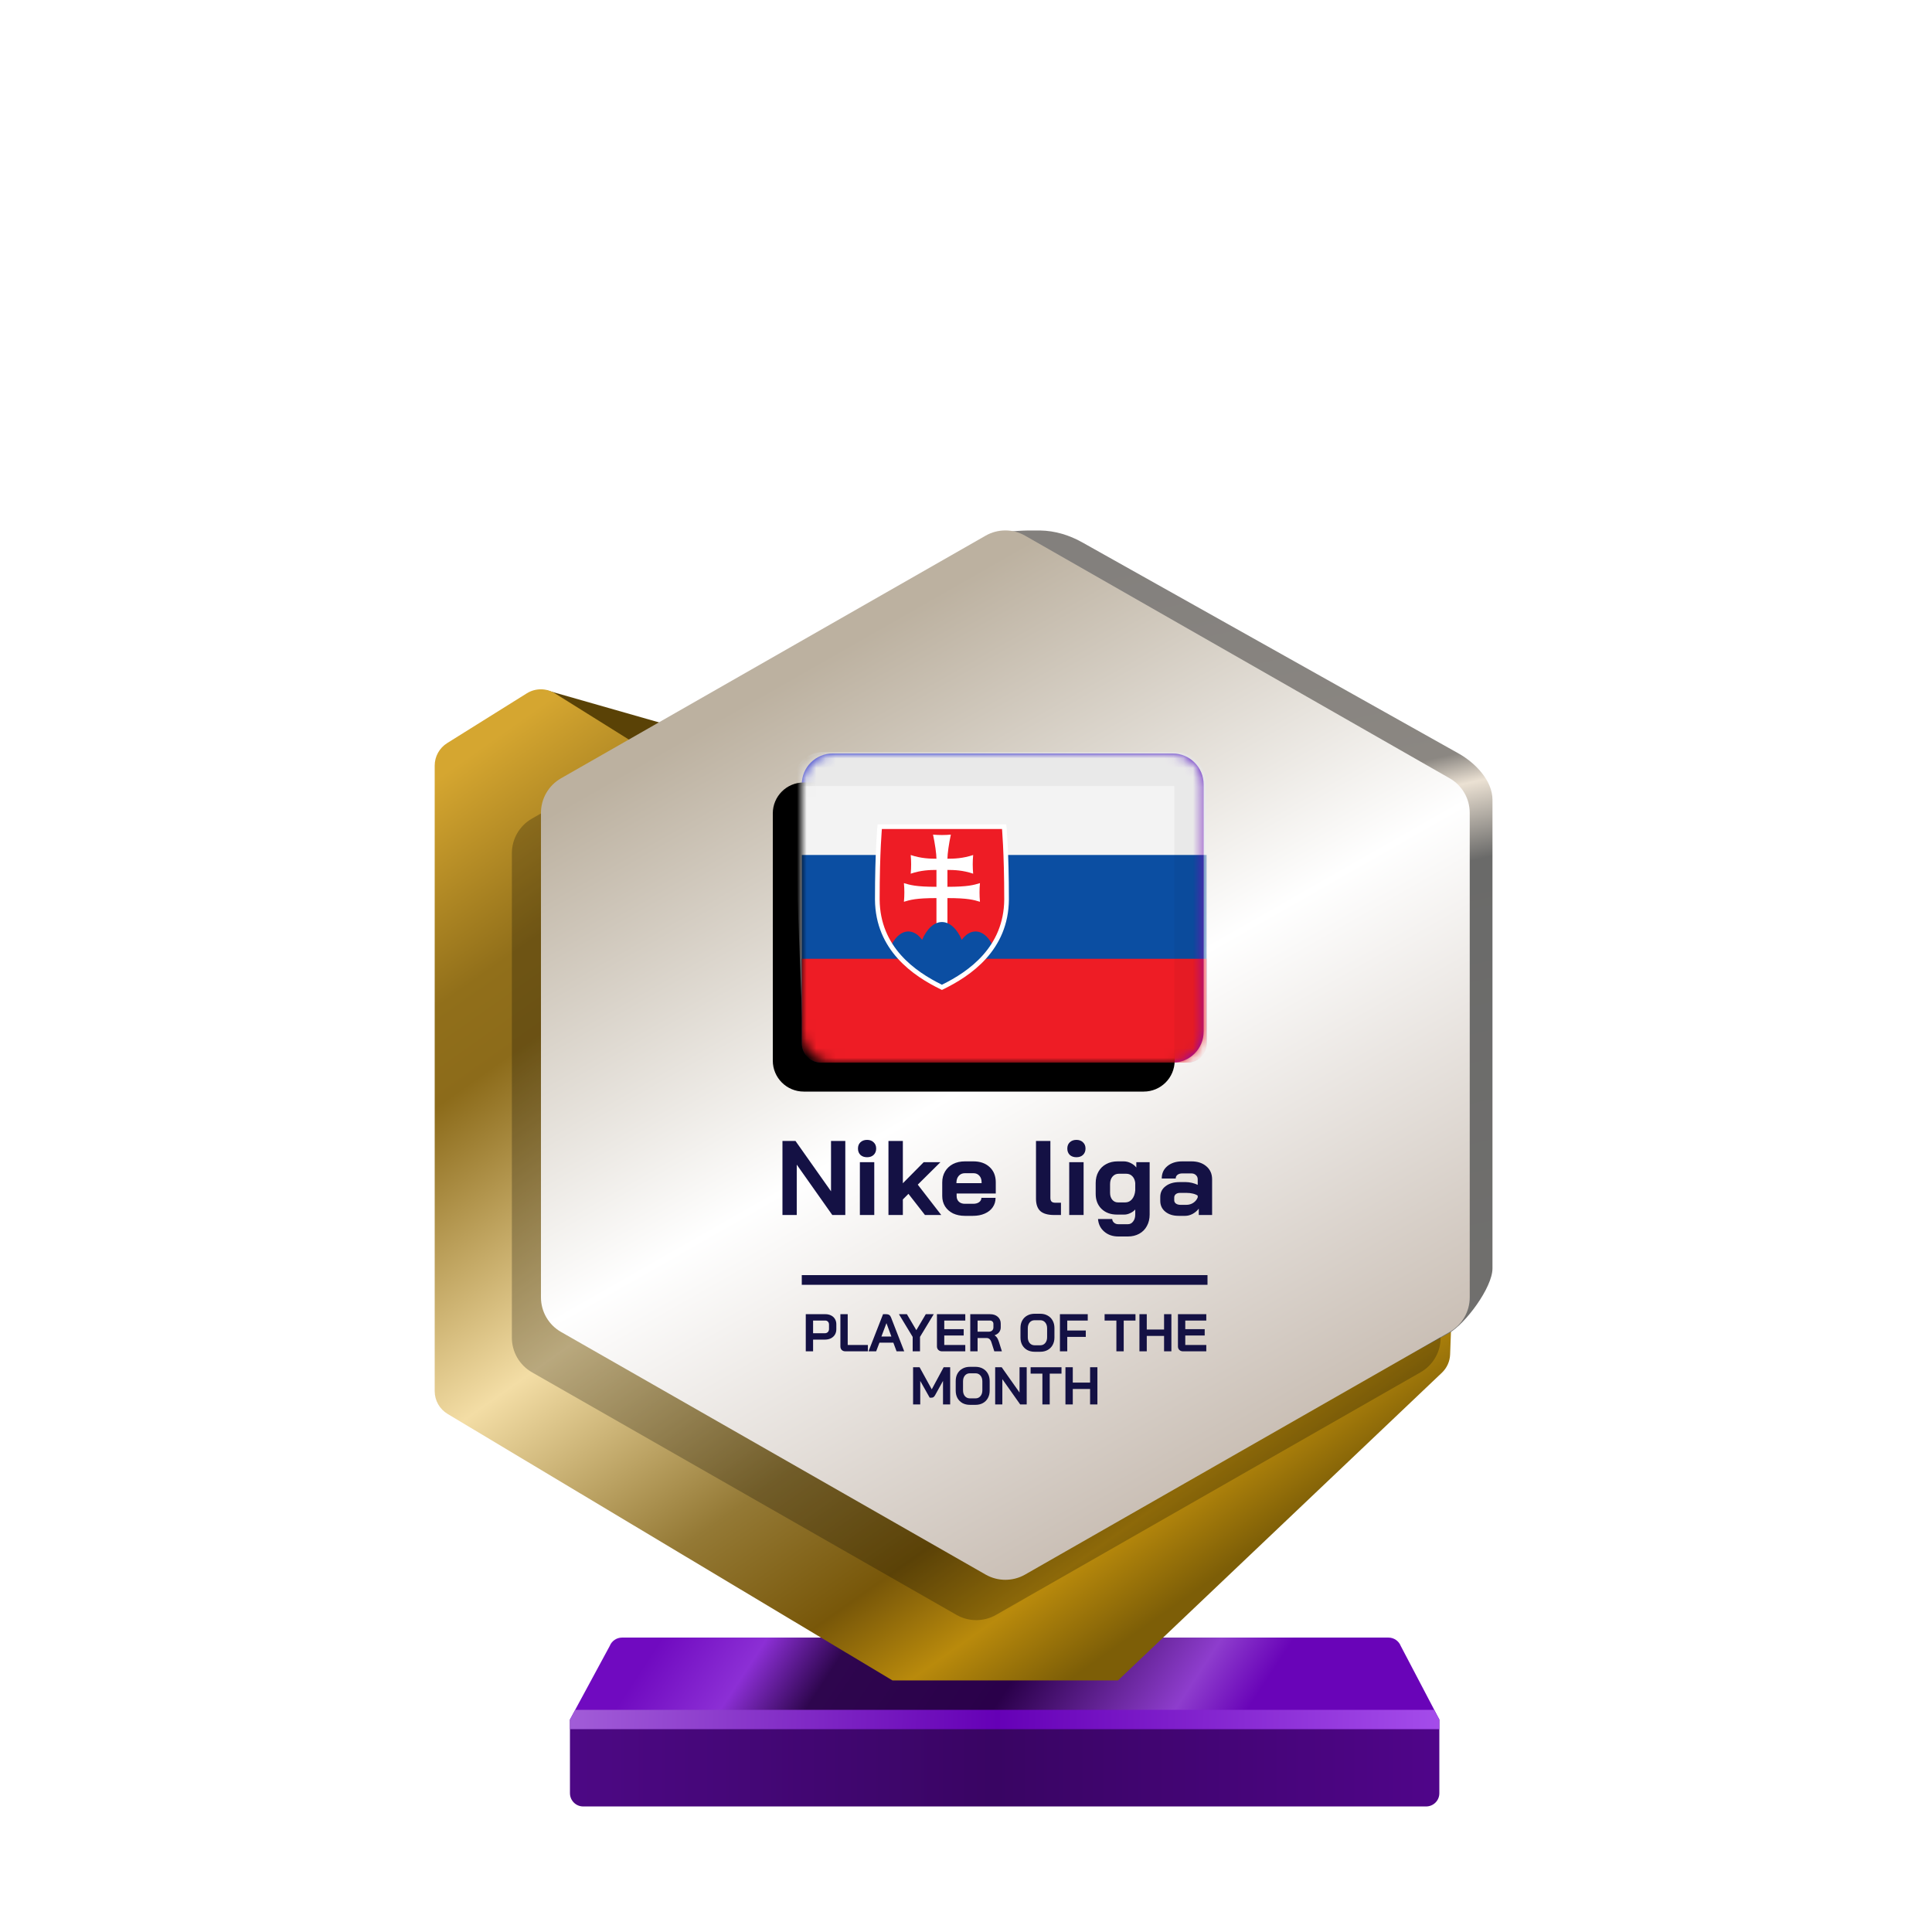 <?xml version="1.0" encoding="UTF-8"?>
<svg width="200px" height="200px" viewBox="0 0 200 200" version="1.1" xmlns="http://www.w3.org/2000/svg" xmlns:xlink="http://www.w3.org/1999/xlink">
    <title>slovakia_gold_month</title>
    <defs>
        <linearGradient x1="7.778%" y1="48.193%" x2="80%" y2="52.643%" id="linearGradient-1">
            <stop stop-color="#700AC0" offset="0%"></stop>
            <stop stop-color="#8C2FD5" offset="16.729%"></stop>
            <stop stop-color="#2E064E" offset="30.206%"></stop>
            <stop stop-color="#2A004A" offset="59.729%"></stop>
            <stop stop-color="#8E3DCD" offset="88.523%"></stop>
            <stop stop-color="#6904B8" offset="100%"></stop>
        </linearGradient>
        <linearGradient x1="0%" y1="44.444%" x2="100%" y2="44.444%" id="linearGradient-2">
            <stop stop-color="#4D0885" offset="0%"></stop>
            <stop stop-color="#390563" offset="49.007%"></stop>
            <stop stop-color="#50058A" offset="100%"></stop>
        </linearGradient>
        <linearGradient x1="0%" y1="49.975%" x2="101.111%" y2="50.025%" id="linearGradient-3">
            <stop stop-color="#A25DD8" offset="0%"></stop>
            <stop stop-color="#6500B6" offset="48.57%"></stop>
            <stop stop-color="#A64EEC" offset="100%"></stop>
        </linearGradient>
        <linearGradient x1="1.629%" y1="7.962%" x2="65.959%" y2="97.36%" id="linearGradient-4">
            <stop stop-color="#D5A630" offset="0%"></stop>
            <stop stop-color="#916F1A" offset="16.955%"></stop>
            <stop stop-color="#8C6B1A" offset="24.327%"></stop>
            <stop stop-color="#F3DDA5" offset="49.026%"></stop>
            <stop stop-color="#947935" offset="69.869%"></stop>
            <stop stop-color="#785709" offset="82.834%"></stop>
            <stop stop-color="#B98A0C" offset="91.679%"></stop>
            <stop stop-color="#7D5E07" offset="100%"></stop>
        </linearGradient>
        <linearGradient x1="53.535%" y1="0.09%" x2="63.301%" y2="84.266%" id="linearGradient-5">
            <stop stop-color="#83807D" offset="0%"></stop>
            <stop stop-color="#8B8782" offset="30.989%"></stop>
            <stop stop-color="#EBE1D3" offset="34.706%"></stop>
            <stop stop-color="#6A6A69" offset="43.802%"></stop>
            <stop stop-color="#71706E" offset="100%"></stop>
        </linearGradient>
        <linearGradient x1="30.976%" y1="12.068%" x2="74.446%" y2="99.419%" id="linearGradient-6">
            <stop stop-color="#BCB1A0" offset="0%"></stop>
            <stop stop-color="#FFFFFF" offset="44.34%"></stop>
            <stop stop-color="#BEB1A5" offset="100%"></stop>
        </linearGradient>
        <linearGradient x1="9.615%" y1="21.893%" x2="57.693%" y2="81.065%" id="linearGradient-7">
            <stop stop-color="#0B12C6" offset="0%"></stop>
            <stop stop-color="#8805B7" offset="100%"></stop>
        </linearGradient>
        <path d="M0,3.2 C0,1.433 1.433,0 3.2,0 L38.4,0 C40.167,0 41.6,1.433 41.6,3.2 L41.6,28.8 C41.6,30.567 40.167,32 38.4,32 L3.2,32 C1.433,32 0,30.567 0,28.8 L0,3.2 Z" id="path-8"></path>
        <filter x="-3.6%" y="-4.7%" width="107.2%" height="109.4%" filterUnits="objectBoundingBox" id="filter-10">
            <feOffset dx="-3" dy="3" in="SourceAlpha" result="shadowOffsetInner1"></feOffset>
            <feComposite in="shadowOffsetInner1" in2="SourceAlpha" operator="arithmetic" k2="-1" k3="1" result="shadowInnerInner1"></feComposite>
            <feColorMatrix values="0 0 0 0 0   0 0 0 0 0   0 0 0 0 0  0 0 0 0.24 0" type="matrix" in="shadowInnerInner1"></feColorMatrix>
        </filter>
    </defs>
    <g id="slovakia_gold_month" stroke="none" stroke-width="1" fill="none" fill-rule="evenodd">
        <g id="euro_qualify_gold_shield" transform="translate(45, 54.91)" fill-rule="nonzero">
            <g id="trophy" transform="translate(0, -0)">
                <path d="M14,123.094 L18.119,115.479 C18.326,114.955 18.832,114.612 19.395,114.612 L98.73,114.612 C99.293,114.612 99.799,114.955 100.006,115.479 L104,123.094 L14,123.094 Z" id="Path" fill="url(#linearGradient-1)"></path>
                <path d="M14.002,130.72 L14,123.094 L104,123.094 L104,130.727 C104,131.485 103.385,132.094 102.626,132.094 L15.375,132.094 C14.616,132.094 14.002,131.479 14.002,130.72 Z" id="Path" fill="url(#linearGradient-2)"></path>
                <polygon id="Path" fill="url(#linearGradient-3)" points="14 123.094 14 124.094 104 124.094 104 123.094 103.452 122.094 14.55 122.094"></polygon>
                <path d="M11.464,16.654 L20.261,21.869 L24,20.094 L11.525,16.531 C11.446,16.499 11.391,16.61 11.464,16.654 Z" id="Path" fill="#5A4206"></path>
                <path d="M0,24.345 L0,89.103 C0,90.068 0.507,90.963 1.335,91.459 L47.386,119.045 L70.736,119.045 L104.263,87.195 C104.783,86.701 105.089,86.023 105.116,85.305 L105.418,77.153 L59.061,101.876 L23.356,81.379 C22.503,80.889 21.976,79.98 21.976,78.996 L21.976,24.345 C21.976,23.398 21.488,22.518 20.685,22.016 L12.444,16.865 C11.553,16.308 10.423,16.308 9.532,16.865 L1.291,22.016 C0.488,22.518 0,23.398 0,24.345 Z" id="Path" fill="url(#linearGradient-4)"></path>
                <path d="M55.452,6.452 L55.452,23.273 L55.452,76.985 C55.447,77.345 55.386,77.705 55.452,78.059 L55.452,99.456 C56.143,103.174 64.863,105.097 68.146,103.221 L105,83.094 C106.712,82.116 109.5,78.37 109.5,76.399 L109.5,27.883 C109.5,25.898 107.73,24.067 106,23.094 L67.023,1.229 C65.692,0.482 64.208,0.031 62.683,0.006 C55.838,-0.108 55.107,1.508 55.452,6.452 Z" id="Path" fill="url(#linearGradient-5)"></path>
                <path d="M54.018,4.718 L10.065,29.833 C8.782,30.567 7.989,31.932 7.989,33.411 L7.989,83.569 C7.989,85.048 8.782,86.413 10.065,87.147 L54.018,112.263 C55.285,112.987 56.84,112.987 58.107,112.263 L102.059,87.147 C103.343,86.413 104.136,85.048 104.136,83.569 L104.136,33.411 C104.136,31.932 103.343,30.567 102.059,29.833 L58.107,4.718 C56.84,3.994 55.285,3.994 54.018,4.718 Z" id="Path" fill-opacity="0.24" fill="#000000"></path>
                <path d="M57.029,0.543 L13.076,25.659 C11.792,26.392 11,27.758 11,29.236 L11,79.394 C11,80.873 11.792,82.238 13.076,82.972 L57.029,108.088 C58.296,108.812 59.851,108.812 61.118,108.088 L105.07,82.972 C106.354,82.238 107.146,80.873 107.146,79.394 L107.146,29.236 C107.146,27.758 106.354,26.392 105.07,25.659 L61.118,0.543 C59.851,-0.181 58.296,-0.181 57.029,0.543 Z" id="Path" fill="url(#linearGradient-6)"></path>
                <path d="M38.413,81.134 L40.44,81.134 C40.663,81.134 40.861,81.178 41.033,81.266 C41.205,81.35 41.339,81.473 41.434,81.634 C41.53,81.791 41.577,81.973 41.577,82.178 L41.577,82.689 C41.577,82.901 41.528,83.09 41.429,83.255 C41.33,83.416 41.191,83.542 41.011,83.634 C40.836,83.722 40.63,83.766 40.396,83.766 L39.171,83.766 L39.171,84.98 L38.413,84.98 L38.413,81.134 Z M40.385,83.106 C40.513,83.106 40.618,83.066 40.698,82.985 C40.779,82.901 40.819,82.791 40.819,82.656 L40.819,82.211 C40.819,82.083 40.782,81.982 40.709,81.909 C40.639,81.832 40.546,81.793 40.429,81.793 L39.171,81.793 L39.171,83.106 L40.385,83.106 Z M42.53,84.98 C42.368,84.98 42.238,84.934 42.139,84.842 C42.044,84.747 41.997,84.623 41.997,84.469 L41.997,81.134 L42.755,81.134 L42.755,84.321 L44.843,84.321 L44.843,84.98 L42.53,84.98 Z M46.754,81.134 C46.992,81.134 47.153,81.244 47.237,81.464 L48.605,84.98 L47.814,84.98 L47.479,84.084 L46.04,84.084 L45.699,84.98 L44.908,84.98 L46.413,81.134 L46.754,81.134 Z M48.881,81.134 L49.859,82.788 L50.837,81.134 L51.661,81.134 L50.238,83.485 L50.238,84.98 L49.48,84.98 L49.48,83.485 L48.057,81.134 L48.881,81.134 Z M46.765,82.062 L46.243,83.447 L47.276,83.447 L46.765,82.062 Z M52.525,84.98 C52.368,84.98 52.239,84.932 52.141,84.837 C52.042,84.742 51.992,84.617 51.992,84.463 L51.992,81.134 L54.926,81.134 L54.926,81.793 L52.75,81.793 L52.75,82.683 L54.761,82.683 L54.761,83.343 L52.75,83.343 L52.75,84.321 L54.926,84.321 L54.926,84.98 L52.525,84.98 Z M55.442,81.134 L57.486,81.134 C57.819,81.134 58.087,81.224 58.288,81.403 C58.493,81.583 58.596,81.819 58.596,82.112 L58.596,82.496 C58.596,82.687 58.541,82.854 58.431,82.996 C58.325,83.136 58.169,83.242 57.964,83.315 L57.964,83.326 C58.081,83.403 58.169,83.491 58.228,83.59 C58.29,83.689 58.35,83.826 58.409,84.002 L58.717,84.98 L57.931,84.98 L57.64,84.068 C57.592,83.91 57.526,83.793 57.442,83.716 C57.358,83.639 57.253,83.601 57.129,83.601 L56.2,83.601 L56.2,84.98 L55.442,84.98 L55.442,81.134 Z M57.343,82.947 C57.497,82.947 57.618,82.907 57.706,82.826 C57.794,82.742 57.838,82.634 57.838,82.502 L57.838,82.145 C57.838,82.039 57.805,81.954 57.739,81.892 C57.673,81.826 57.585,81.793 57.475,81.793 L56.2,81.793 L56.2,82.947 L57.343,82.947 Z M62.105,85.024 C61.816,85.024 61.56,84.963 61.336,84.842 C61.116,84.718 60.944,84.546 60.82,84.326 C60.699,84.103 60.639,83.844 60.639,83.551 L60.639,82.562 C60.639,82.269 60.699,82.013 60.82,81.793 C60.944,81.57 61.116,81.398 61.336,81.277 C61.56,81.152 61.816,81.09 62.105,81.09 L62.688,81.09 C62.977,81.09 63.232,81.152 63.451,81.277 C63.675,81.398 63.847,81.57 63.968,81.793 C64.092,82.013 64.155,82.269 64.155,82.562 L64.155,83.551 C64.155,83.844 64.092,84.103 63.968,84.326 C63.847,84.546 63.675,84.718 63.451,84.842 C63.232,84.963 62.977,85.024 62.688,85.024 L62.105,85.024 Z M62.688,84.353 C62.9,84.353 63.071,84.277 63.199,84.123 C63.331,83.969 63.397,83.767 63.397,83.518 L63.397,82.595 C63.397,82.346 63.331,82.145 63.199,81.991 C63.071,81.837 62.9,81.76 62.688,81.76 L62.105,81.76 C61.893,81.76 61.721,81.837 61.589,81.991 C61.461,82.145 61.397,82.346 61.397,82.595 L61.397,83.518 C61.397,83.767 61.461,83.969 61.589,84.123 C61.721,84.277 61.893,84.353 62.105,84.353 L62.688,84.353 Z M64.724,81.134 L67.603,81.134 L67.603,81.793 L65.482,81.793 L65.482,82.826 L67.4,82.826 L67.4,83.485 L65.482,83.485 L65.482,84.98 L64.724,84.98 L64.724,81.134 Z M70.568,81.793 L69.348,81.793 L69.348,81.134 L72.545,81.134 L72.545,81.793 L71.326,81.793 L71.326,84.98 L70.568,84.98 L70.568,81.793 Z M72.954,81.134 L73.713,81.134 L73.713,82.722 L75.504,82.722 L75.504,81.134 L76.262,81.134 L76.262,84.98 L75.504,84.98 L75.504,83.381 L73.713,83.381 L73.713,84.98 L72.954,84.98 L72.954,81.134 Z M77.474,84.98 C77.316,84.98 77.188,84.932 77.089,84.837 C76.99,84.742 76.941,84.617 76.941,84.463 L76.941,81.134 L79.875,81.134 L79.875,81.793 L77.699,81.793 L77.699,82.683 L79.71,82.683 L79.71,83.343 L77.699,83.343 L77.699,84.321 L79.875,84.321 L79.875,84.98 L77.474,84.98 Z M49.522,86.628 L50.197,86.628 L51.455,88.914 L52.686,86.628 L53.362,86.628 L53.362,90.474 L52.62,90.474 L52.62,88.04 L51.812,89.501 C51.758,89.6 51.701,89.672 51.642,89.716 C51.587,89.756 51.523,89.776 51.45,89.776 L51.241,89.776 L50.263,88.04 L50.263,90.474 L49.522,90.474 L49.522,86.628 Z M55.401,90.518 C55.112,90.518 54.856,90.457 54.632,90.337 C54.413,90.212 54.24,90.04 54.116,89.82 C53.995,89.597 53.935,89.338 53.935,89.045 L53.935,88.056 C53.935,87.763 53.995,87.507 54.116,87.287 C54.24,87.064 54.413,86.892 54.632,86.771 C54.856,86.646 55.112,86.584 55.401,86.584 L55.984,86.584 C56.273,86.584 56.528,86.646 56.748,86.771 C56.971,86.892 57.143,87.064 57.264,87.287 C57.388,87.507 57.451,87.763 57.451,88.056 L57.451,89.045 C57.451,89.338 57.388,89.597 57.264,89.82 C57.143,90.04 56.971,90.212 56.748,90.337 C56.528,90.457 56.273,90.518 55.984,90.518 L55.401,90.518 Z M55.984,89.848 C56.196,89.848 56.367,89.771 56.495,89.617 C56.627,89.463 56.693,89.262 56.693,89.012 L56.693,88.089 C56.693,87.84 56.627,87.639 56.495,87.485 C56.367,87.331 56.196,87.254 55.984,87.254 L55.401,87.254 C55.189,87.254 55.017,87.331 54.885,87.485 C54.757,87.639 54.693,87.84 54.693,88.089 L54.693,89.012 C54.693,89.262 54.757,89.463 54.885,89.617 C55.017,89.771 55.189,89.848 55.401,89.848 L55.984,89.848 Z M58.02,86.628 L58.696,86.628 L60.542,89.243 L60.542,86.628 L61.284,86.628 L61.284,90.474 L60.608,90.474 L58.762,87.859 L58.762,90.474 L58.02,90.474 L58.02,86.628 Z M62.909,87.287 L61.689,87.287 L61.689,86.628 L64.886,86.628 L64.886,87.287 L63.667,87.287 L63.667,90.474 L62.909,90.474 L62.909,87.287 Z M65.295,86.628 L66.054,86.628 L66.054,88.216 L67.845,88.216 L67.845,86.628 L68.603,86.628 L68.603,90.474 L67.845,90.474 L67.845,88.875 L66.054,88.875 L66.054,90.474 L65.295,90.474 L65.295,86.628 Z M38,78.09 C38,78.09 38,77.866 38,77.59 C38,77.314 38,77.09 38,77.09 L80,77.09 L80,77.59 L80,78.09 L38,78.09 Z" id="Combined-Shape" fill="#141144"></path>
            </g>
        </g>
        <path d="M122.016,125.864 C121.446,125.864 120.986,125.722 120.636,125.437 C120.285,125.152 120.11,124.776 120.11,124.309 L120.11,123.904 C120.11,123.444 120.292,123.075 120.658,122.798 C121.023,122.513 121.505,122.37 122.103,122.37 L122.771,122.37 C122.961,122.37 123.166,122.396 123.385,122.447 C123.604,122.498 123.805,122.568 123.987,122.655 L123.987,122.086 C123.987,121.903 123.925,121.757 123.801,121.648 C123.684,121.531 123.527,121.472 123.33,121.472 L122.388,121.472 C122.184,121.472 122.019,121.52 121.895,121.615 C121.771,121.71 121.709,121.837 121.709,121.998 L120.263,121.998 C120.263,121.465 120.457,121.038 120.844,120.717 C121.238,120.388 121.753,120.224 122.388,120.224 L123.33,120.224 C123.973,120.224 124.491,120.395 124.885,120.738 C125.28,121.074 125.477,121.523 125.477,122.086 L125.477,125.777 L124.097,125.777 L124.097,125.12 C123.922,125.346 123.706,125.528 123.451,125.667 C123.195,125.799 122.943,125.864 122.695,125.864 L122.016,125.864 Z M122.804,124.725 C123.075,124.725 123.315,124.656 123.527,124.517 C123.739,124.378 123.892,124.192 123.987,123.959 L123.987,123.772 C123.87,123.685 123.706,123.615 123.494,123.564 C123.29,123.513 123.071,123.488 122.837,123.488 L122.147,123.488 C121.972,123.488 121.83,123.531 121.72,123.619 C121.61,123.707 121.556,123.823 121.556,123.97 L121.556,124.254 C121.556,124.393 121.614,124.506 121.731,124.594 C121.855,124.681 122.016,124.725 122.213,124.725 L122.804,124.725 Z M115.769,128 C115.184,128 114.699,127.832 114.312,127.496 C113.925,127.168 113.709,126.733 113.666,126.193 L115.133,126.193 C115.148,126.354 115.214,126.481 115.331,126.576 C115.447,126.679 115.593,126.73 115.769,126.73 L116.754,126.73 C116.981,126.73 117.163,126.635 117.302,126.445 C117.448,126.262 117.521,126.021 117.521,125.722 L117.521,125.207 C117.375,125.368 117.196,125.496 116.984,125.591 C116.78,125.685 116.583,125.733 116.393,125.733 L115.637,125.733 C114.973,125.733 114.436,125.536 114.027,125.141 C113.626,124.747 113.425,124.229 113.425,123.586 L113.425,122.469 C113.425,122.024 113.52,121.633 113.709,121.297 C113.899,120.954 114.166,120.691 114.509,120.508 C114.852,120.319 115.247,120.224 115.692,120.224 L116.327,120.224 C116.575,120.224 116.816,120.282 117.05,120.399 C117.291,120.516 117.485,120.669 117.631,120.859 L117.631,120.311 L119.011,120.311 L119.011,125.722 C119.011,126.175 118.916,126.573 118.726,126.916 C118.543,127.259 118.28,127.526 117.937,127.715 C117.594,127.905 117.2,128 116.754,128 L115.769,128 Z M116.492,124.473 C116.769,124.473 117.003,124.36 117.193,124.134 C117.382,123.9 117.492,123.597 117.521,123.225 L117.521,122.469 C117.492,122.177 117.393,121.943 117.225,121.768 C117.057,121.593 116.846,121.505 116.59,121.505 L115.823,121.505 C115.553,121.505 115.334,121.604 115.166,121.801 C114.998,121.998 114.914,122.257 114.914,122.579 L114.914,123.477 C114.914,123.776 114.991,124.017 115.144,124.2 C115.298,124.382 115.495,124.473 115.736,124.473 L116.492,124.473 Z M111.43,119.796 C111.145,119.796 110.915,119.716 110.74,119.555 C110.572,119.387 110.488,119.168 110.488,118.898 C110.488,118.628 110.572,118.412 110.74,118.252 C110.915,118.084 111.145,118 111.43,118 C111.714,118 111.941,118.084 112.109,118.252 C112.284,118.412 112.372,118.628 112.372,118.898 C112.372,119.168 112.284,119.387 112.109,119.555 C111.941,119.716 111.714,119.796 111.43,119.796 Z M110.685,120.311 L112.174,120.311 L112.174,125.776 L110.685,125.776 L110.685,120.311 Z M109.13,125.777 C108.48,125.777 108.002,125.642 107.695,125.372 C107.396,125.094 107.246,124.667 107.246,124.09 L107.246,118.11 L108.736,118.11 L108.736,124.002 C108.736,124.178 108.776,124.305 108.856,124.386 C108.937,124.466 109.065,124.506 109.24,124.506 L109.831,124.506 L109.831,125.777 L109.13,125.777 Z M99.884,125.864 C99.424,125.864 99.015,125.78 98.657,125.612 C98.307,125.437 98.033,125.196 97.836,124.89 C97.639,124.576 97.54,124.218 97.54,123.816 L97.54,122.403 C97.54,121.972 97.639,121.593 97.836,121.264 C98.033,120.936 98.307,120.68 98.657,120.497 C99.015,120.315 99.424,120.224 99.884,120.224 L100.76,120.224 C101.461,120.224 102.024,120.421 102.447,120.815 C102.871,121.209 103.082,121.735 103.082,122.392 L103.082,123.553 L99.03,123.553 L99.03,123.816 C99.03,124.057 99.107,124.251 99.26,124.397 C99.413,124.543 99.621,124.616 99.884,124.616 L100.739,124.616 C100.994,124.616 101.199,124.561 101.352,124.451 C101.513,124.335 101.593,124.185 101.593,124.002 L103.061,124.002 C103.061,124.367 102.962,124.692 102.765,124.977 C102.568,125.262 102.29,125.481 101.932,125.634 C101.582,125.788 101.177,125.864 100.717,125.864 L99.884,125.864 Z M101.615,122.48 L101.615,122.392 C101.615,122.108 101.538,121.881 101.385,121.713 C101.231,121.538 101.027,121.45 100.771,121.45 L99.884,121.45 C99.621,121.45 99.41,121.542 99.249,121.724 C99.088,121.907 99.008,122.148 99.008,122.447 L99.008,122.48 L101.615,122.48 Z M95.752,125.777 L94.043,123.586 L93.463,124.167 L93.463,125.777 L91.973,125.777 L91.973,118.11 L93.463,118.11 L93.463,122.491 L95.62,120.311 L97.351,120.311 L95.007,122.633 L97.439,125.777 L95.752,125.777 Z M89.759,119.796 C89.474,119.796 89.244,119.716 89.069,119.555 C88.901,119.387 88.817,119.168 88.817,118.898 C88.817,118.628 88.901,118.412 89.069,118.252 C89.244,118.084 89.474,118 89.759,118 C90.044,118 90.27,118.084 90.438,118.252 C90.614,118.412 90.701,118.628 90.701,118.898 C90.701,119.168 90.614,119.387 90.438,119.555 C90.27,119.716 90.044,119.796 89.759,119.796 Z M89.014,120.311 L90.504,120.311 L90.504,125.776 L89.014,125.776 L89.014,120.311 Z M81,118.11 L82.347,118.11 L86.027,123.323 L86.027,118.11 L87.506,118.11 L87.506,125.777 L86.159,125.777 L82.479,120.563 L82.479,125.777 L81,125.777 L81,118.11 Z" id="Combined-Shape" fill="#141144" fill-rule="nonzero"></path>
        <g id="Path-+-Shape-+-Path-159-Mask" transform="translate(83, 78)">
            <mask id="mask-9" fill="white">
                <use xlink:href="#path-8"></use>
            </mask>
            <g id="Mask" fill-rule="nonzero">
                <use fill="url(#linearGradient-7)" xlink:href="#path-8"></use>
                <use fill="black" fill-opacity="1" filter="url(#filter-10)" xlink:href="#path-8"></use>
            </g>
            <g id="Group" mask="url(#mask-9)">
                <g transform="translate(-0.758, -0)">
                    <path d="M2.982,0 L39.448,0 C41.095,0 42.431,1.335 42.431,2.982 L42.431,28.776 C42.431,30.423 41.095,31.758 39.448,31.758 L3.982,31.758 C2.335,31.758 1,30.423 1,28.776 L0,2.982 C0,1.335 1.335,0 2.982,0 Z" id="Path" stroke="#E7EBF3" stroke-width="0.3" fill="#F3F3F3" fill-rule="nonzero"></path>
                    <path d="M0.758,10.505 L42.672,10.505 L42.672,30 C42.672,31.105 41.777,32 40.672,32 L2.758,32 C1.654,32 0.758,31.105 0.758,30 L0.758,10.505 L0.758,10.505 Z" id="Path" stroke="none" fill="#0B4EA2" fill-rule="nonzero"></path>
                    <path d="M0.758,21.253 L42.672,21.253 L42.672,30 C42.672,31.104 41.777,32 40.672,32 L2.758,32 C1.654,32 0.758,31.104 0.758,30 L0.758,21.253 L0.758,21.253 Z" id="Path" stroke="none" fill="#EE1C25" fill-rule="nonzero"></path>
                    <path d="M21.706,7.577 C21.706,7.577 21.957,10.089 21.957,15.113 C21.921,20.245 18.084,22.842 15.267,24.208 C12.45,22.842 8.613,20.245 8.577,15.113 C8.577,10.089 8.828,7.577 8.828,7.577 L21.706,7.577 Z" id="Path" stroke="none" fill="#EE1C25" fill-rule="nonzero"></path>
                    <path d="M14.699,21.253 L14.699,14.97 C12.572,14.97 11.967,15.158 11.331,15.351 C11.391,14.709 11.391,14.063 11.331,13.421 C11.967,13.613 12.572,13.801 14.699,13.801 L14.699,12.055 C14.027,12.055 13.1,12.082 12.034,12.444 C12.094,11.801 12.094,11.153 12.034,10.51 C13.1,10.868 14.027,10.895 14.699,10.895 C14.699,10.389 14.542,9.301 14.345,8.401 C14.959,8.455 15.576,8.455 16.19,8.401 C15.993,9.301 15.836,10.389 15.836,10.895 C16.508,10.895 17.435,10.868 18.5,10.51 C18.44,11.153 18.44,11.801 18.5,12.444 C17.435,12.082 16.508,12.055 15.836,12.055 L15.836,13.801 C17.963,13.801 18.568,13.613 19.203,13.421 C19.144,14.063 19.144,14.709 19.203,15.351 C18.568,15.158 17.963,14.97 15.836,14.97 L15.836,21.253 L14.699,21.253 Z" id="Path" stroke="none" fill="#FFFFFF" fill-rule="nonzero"></path>
                    <path d="M14.596,23.885 L13.387,23.187 L12.446,22.488 L11.963,22.139 L10.592,20.876 L9.98,19.963 C9.98,19.963 10.142,19.626 10.236,19.476 C10.501,19.051 10.822,18.742 11.172,18.573 C11.521,18.404 11.889,18.381 12.245,18.506 C12.601,18.631 12.934,18.9 13.217,19.291 C13.461,18.717 13.773,18.252 14.128,17.933 C14.483,17.614 14.873,17.449 15.267,17.449 C15.662,17.449 16.052,17.614 16.407,17.933 C16.762,18.252 17.074,18.717 17.318,19.291 C17.601,18.9 17.934,18.631 18.29,18.506 C18.646,18.381 19.014,18.404 19.363,18.573 C19.713,18.742 20.034,19.051 20.299,19.476 C20.392,19.626 20.478,19.789 20.555,19.963 L19.996,20.715 L18.29,22.354 L16.853,23.348 L15.912,23.885 L15.267,24.181 L14.596,23.885 Z" id="Path" stroke="none" fill="#0B4EA2" fill-rule="nonzero"></path>
                    <path d="M8.609,7.335 L21.925,7.335 L21.947,7.553 L21.707,7.577 C21.947,7.553 21.947,7.553 21.947,7.553 L21.947,7.555 L21.948,7.561 C21.949,7.566 21.949,7.574 21.95,7.584 C21.952,7.604 21.955,7.634 21.958,7.673 C21.965,7.753 21.975,7.872 21.987,8.03 C22.011,8.346 22.042,8.819 22.073,9.449 C22.136,10.709 22.199,12.597 22.199,15.113 L22.199,15.114 L22.199,15.115 C22.162,20.394 18.207,23.051 15.373,24.426 L15.267,24.477 L15.162,24.426 C12.328,23.051 8.372,20.394 8.335,15.115 L8.335,15.114 L8.335,15.113 C8.335,12.597 8.398,10.709 8.461,9.449 C8.492,8.819 8.524,8.346 8.548,8.03 C8.559,7.872 8.569,7.753 8.576,7.673 C8.58,7.634 8.582,7.604 8.584,7.584 C8.585,7.574 8.586,7.566 8.586,7.561 L8.587,7.555 L8.587,7.553 C8.587,7.553 8.587,7.553 8.828,7.577 L8.587,7.553 L8.609,7.335 Z M9.049,7.819 C9.044,7.886 9.037,7.968 9.03,8.066 C9.006,8.378 8.975,8.847 8.944,9.473 C8.881,10.725 8.819,12.605 8.819,15.112 C8.854,20.034 12.481,22.569 15.267,23.939 C18.054,22.569 21.681,20.034 21.716,15.112 C21.716,12.605 21.653,10.725 21.59,9.473 C21.559,8.847 21.528,8.378 21.505,8.066 C21.497,7.968 21.491,7.886 21.485,7.819 L9.049,7.819 Z" id="Shape" stroke="none" fill="#FFFFFF" fill-rule="evenodd"></path>
                </g>
            </g>
            <path d="M-0.993,3.364 L-0.993,3.305 C-0.993,1.483 0.485,0.005 2.307,0.005 L38.313,0.005 C40.136,0.005 41.613,1.483 41.613,3.305 L41.613,28.953 C41.613,30.636 40.249,32.001 38.565,32.001 L38.565,32.001 L38.565,32.001 L38.565,3.364 L-0.993,3.364 Z" id="Path-159" fill="#000000" opacity="0.2" mask="url(#mask-9)"></path>
        </g>
    </g>
</svg>